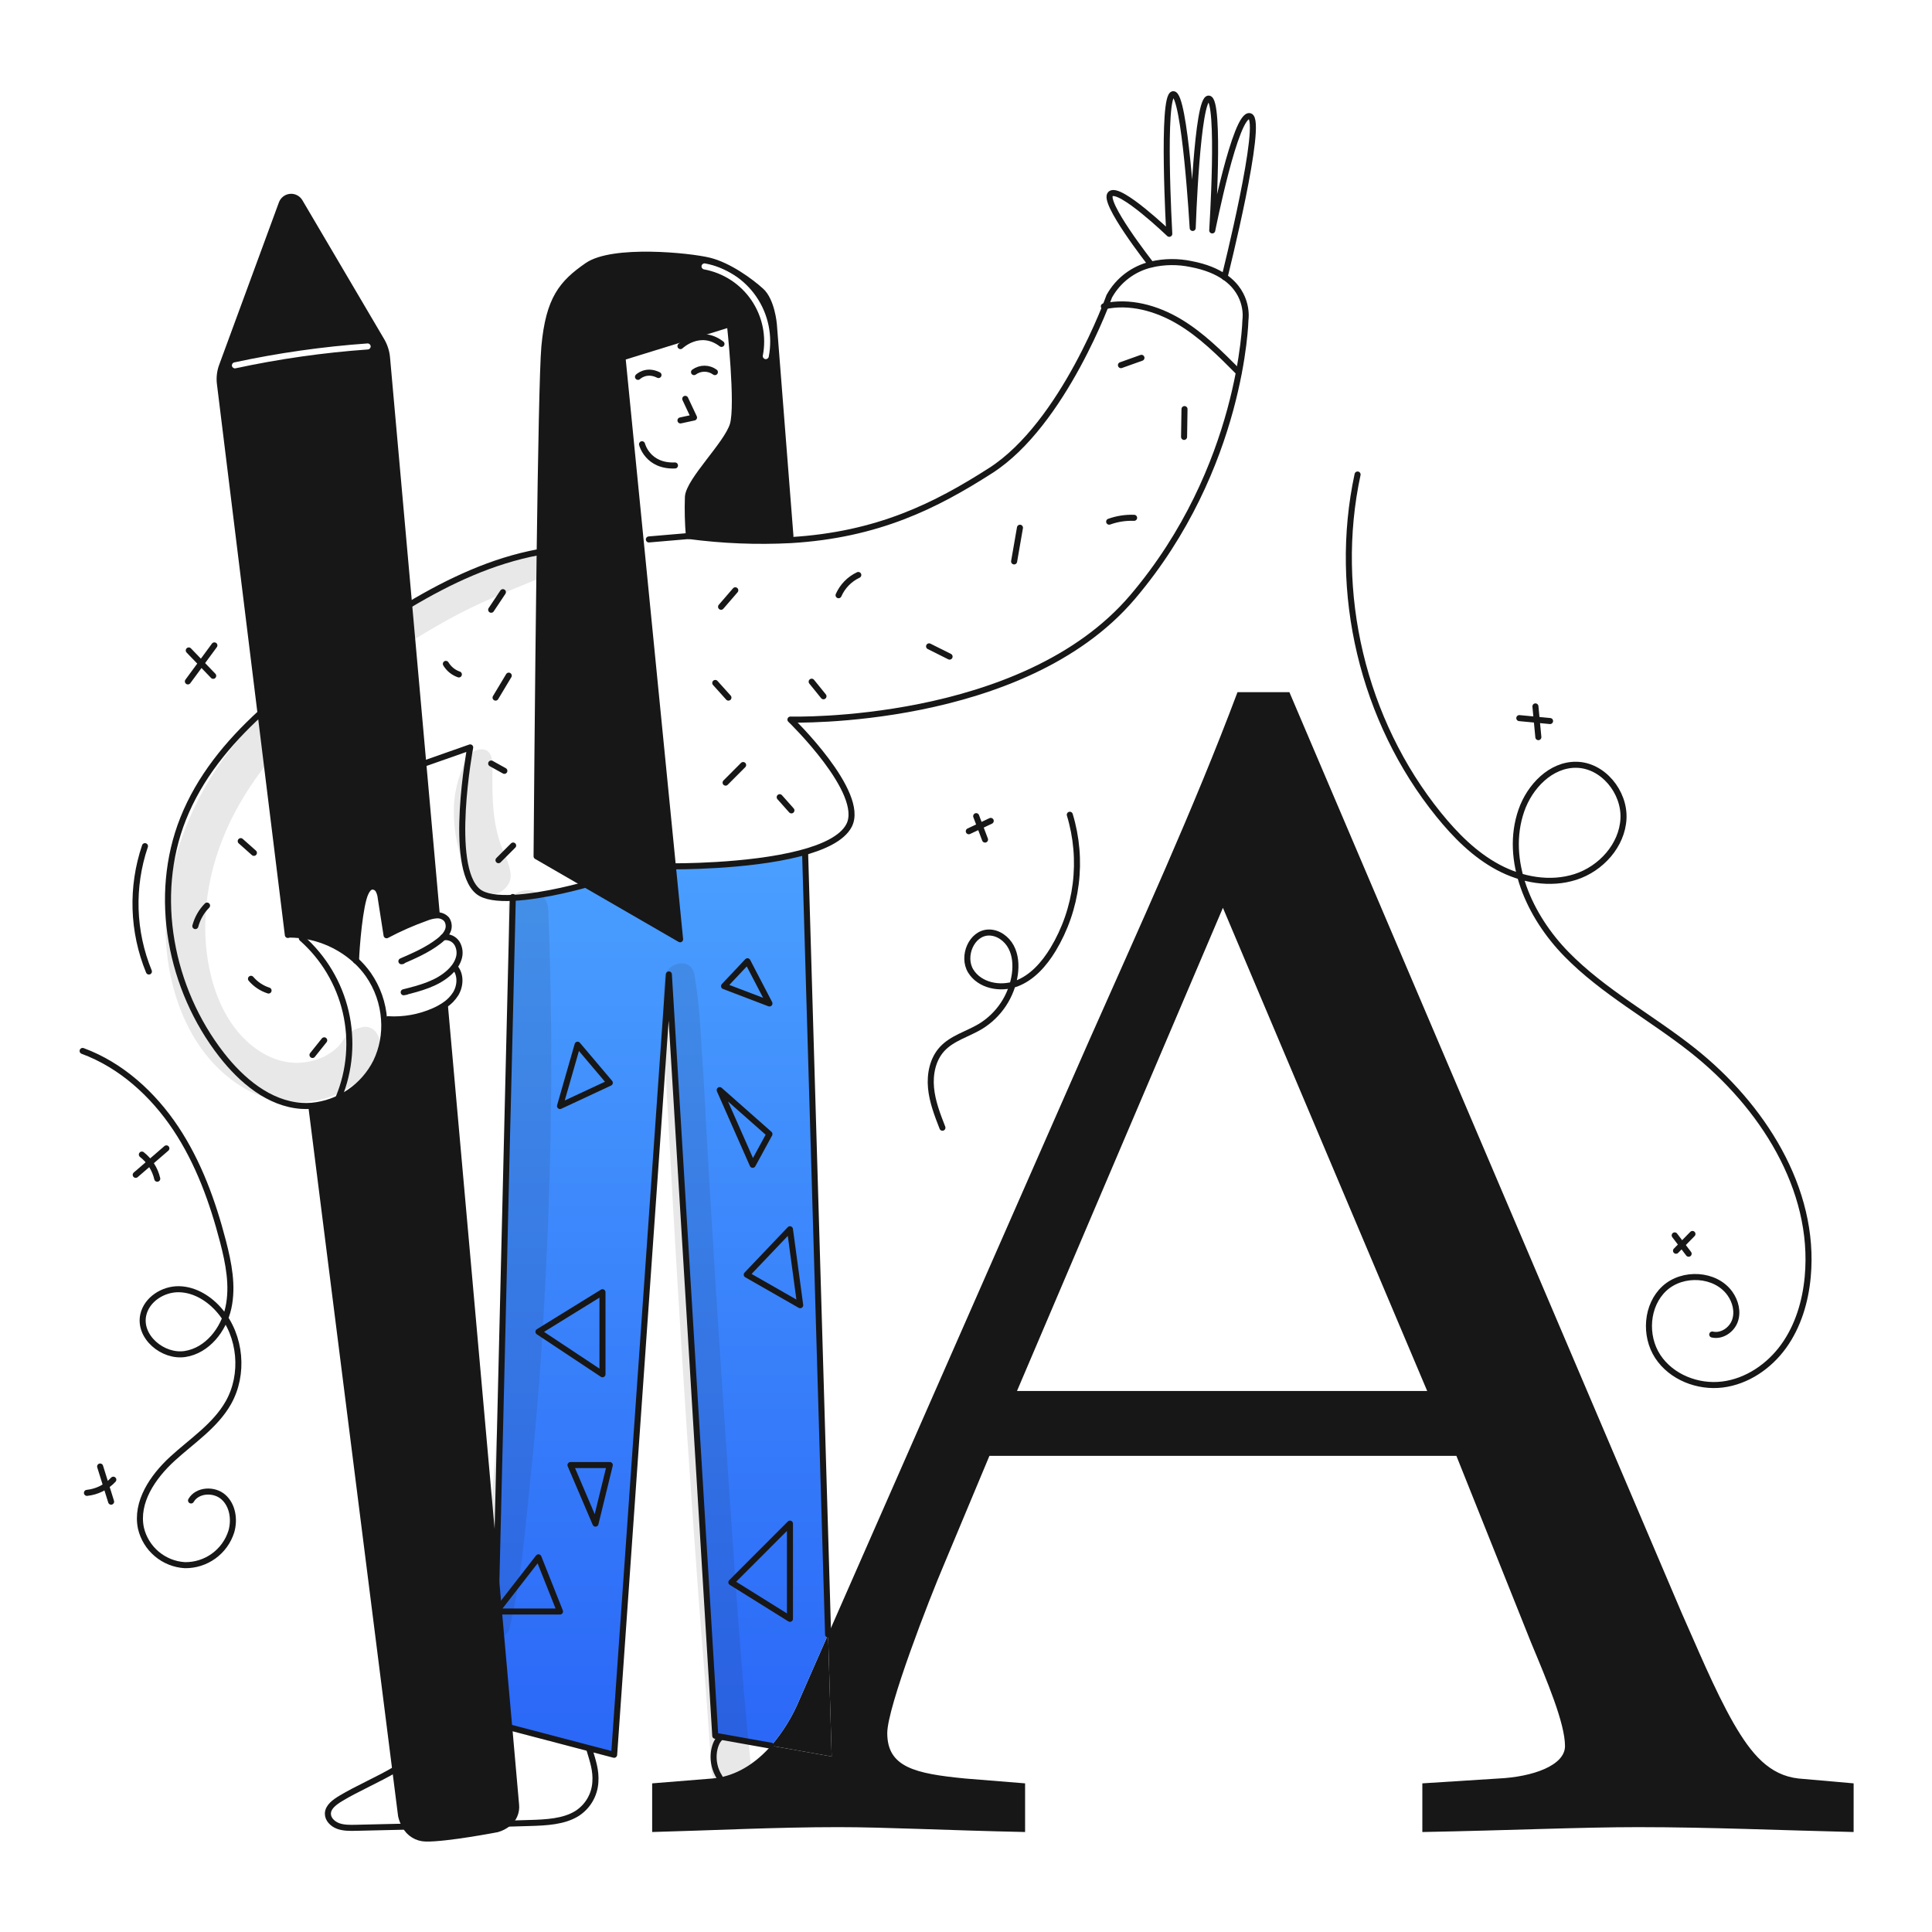 <svg width="960" height="960" viewBox="0 0 960 960" fill="none" xmlns="http://www.w3.org/2000/svg">
<g clip-path="url(#clip0_435_1283)">
<path fill-rule="evenodd" clip-rule="evenodd" d="M291.006 439.578L337.935 466.713L334.345 430.475L309.313 177.568L362.676 161.073C362.676 161.073 367.061 201.336 364.14 211.044C362.773 215.589 357.9 221.941 353.053 228.258C347.548 235.434 342.077 242.566 341.819 246.952C341.597 253.422 341.759 259.9 342.304 266.352C359.059 268.57 375.983 269.249 392.862 268.383L392.762 266.352L384.515 161.07C384.515 161.07 383.535 149.412 378.205 144.57C372.875 139.728 362.195 131.95 352.493 129.528C342.791 127.106 304.47 123.23 291.851 131.962C279.232 140.694 272.685 148.457 270.5 172.231C269.613 181.922 268.809 225.811 268.159 274.39C267.223 344.97 266.623 425.478 266.623 425.478L291.006 439.578ZM350.35 130.899C349.535 130.75 348.754 131.29 348.605 132.105C348.456 132.92 348.995 133.701 349.81 133.851C354.553 134.718 359.078 136.518 363.121 139.146C367.164 141.773 370.645 145.177 373.364 149.159C376.083 153.142 377.985 157.624 378.96 162.346C379.934 167.069 379.963 171.937 379.044 176.671C378.886 177.484 379.417 178.272 380.23 178.429C381.043 178.587 381.831 178.056 381.989 177.243C382.984 172.12 382.953 166.851 381.898 161.74C380.842 156.629 378.784 151.778 375.842 147.468C372.899 143.158 369.131 139.474 364.755 136.63C360.38 133.786 355.483 131.838 350.35 130.899Z" fill="#171717"/>
<path d="M505.334 691.175H709.167L607.657 451.083L505.334 691.175ZM357.617 883.224C367.38 881.358 376.017 875.574 383.174 867.439L413.258 872.8L411.474 812.159L540.779 517.951C565.759 461.557 593.152 401.936 614.905 343.934H640.69L835.656 801.55C842.904 817.664 851.77 839.418 861.441 856.336C870.297 871.646 879.163 882.11 893.669 883.729L921.062 886.141L921.051 910.317C885.607 909.499 850.162 907.899 813.9 907.899C785.7 907.899 750.248 909.507 706.751 910.321V886.141L744.608 883.729C761.537 882.929 777.641 877.285 777.641 867.615C777.641 856.336 768.785 835.387 760.722 816.046L723.672 723.399H491.643L469.075 777.37C461.827 794.298 440.875 848.27 440.875 861.17C440.875 878.088 454.575 881.305 479.546 883.728L509.362 886.14V910.316C470.69 909.502 440.07 907.894 416.709 907.894C385.285 907.894 354.675 909.502 324.056 910.316V886.141L353.871 883.729C355.127 883.624 356.377 883.455 357.617 883.224V883.224Z" fill="#171717"/>
<path d="M411.474 812.16L413.258 872.801L383.174 867.44C389.114 860.519 393.908 852.691 397.374 844.254L411.474 812.16Z" fill="#171717"/>
<path d="M400.072 424.299L411.472 812.16L397.372 844.254C393.906 852.69 389.112 860.518 383.172 867.44L357.759 862.914L355.408 862.492L332.358 484.177L305.158 871.945L293.023 868.769L253.042 858.284H253.032C251.383 839.634 249.197 815.025 246.632 786.23L254.8 446.144C270.914 445.402 291.008 439.577 291.008 439.577L337.937 466.712L334.35 430.463C334.35 430.463 371.25 430.834 397.486 424.02L400.072 424.299Z" fill="url(#paint0_linear_435_1283)"/>
<path d="M221.075 499.755C230.261 602.635 239.787 709.361 246.633 786.23C249.2 815.025 251.386 839.63 253.033 858.284H253.043C255.105 881.522 256.332 895.513 256.435 896.812C256.617 898.58 256.345 900.366 255.645 902C254.945 903.634 253.84 905.063 252.435 906.152C250.821 907.44 248.962 908.387 246.971 908.936C246.971 908.936 221.743 913.792 211.557 913.555C209.442 913.521 207.374 912.922 205.568 911.82C203.763 910.718 202.285 909.152 201.289 907.286C200.364 905.728 199.693 904.034 199.299 902.266L196.381 879.234L154.815 550.599L154.753 549.475C161.522 548.866 168.024 546.54 173.644 542.717C179.263 538.894 183.815 533.701 186.868 527.629C190.016 521.074 191.385 513.807 190.837 506.556L192.754 506.456C200.591 506.942 208.43 505.538 215.611 502.363C217.455 501.558 219.221 500.588 220.889 499.463L221.075 499.755Z" fill="#171717"/>
<path d="M217.023 454.341C214.735 428.659 212.487 403.541 210.343 379.564C207.827 351.398 205.456 324.779 203.301 300.613C197.701 238.054 193.579 191.907 192.311 177.742C192.044 174.742 191.114 171.839 189.589 169.242L148.959 100.249C148.482 99.438 147.785 98.778 146.948 98.348C146.111 97.917 145.169 97.733 144.231 97.817C143.294 97.9 142.399 98.249 141.652 98.821C140.904 99.393 140.335 100.166 140.01 101.049L110.31 181.805C109.253 184.666 108.903 187.739 109.289 190.764L129.445 354.338L143.02 464.485L143.031 464.578" stroke="#171717" stroke-width="3" stroke-linecap="round" stroke-linejoin="round"/>
<path d="M253.034 858.285C251.385 839.635 249.199 815.026 246.634 786.231C239.788 709.362 230.262 602.631 221.076 499.756" stroke="#171717" stroke-width="3" stroke-linecap="round" stroke-linejoin="round"/>
<path d="M154.814 550.6L196.382 879.232L199.3 902.264C199.694 904.032 200.366 905.726 201.29 907.284C202.287 909.15 203.764 910.715 205.57 911.818C207.376 912.92 209.443 913.519 211.558 913.553C221.744 913.79 246.972 908.934 246.972 908.934C248.963 908.385 250.822 907.438 252.436 906.15C253.842 905.061 254.946 903.632 255.646 901.998C256.346 900.364 256.618 898.578 256.436 896.81C256.336 895.51 255.106 881.52 253.044 858.282" stroke="#171717" stroke-width="3" stroke-linecap="round" stroke-linejoin="round"/>
<path d="M608.493 137.628C604.585 134.928 599.234 132.617 591.925 131.228C585.355 129.833 578.559 129.899 572.017 131.423C567.631 132.458 563.51 134.4 559.92 137.124C556.33 139.848 553.35 143.293 551.171 147.239C551.171 147.239 528.613 210.55 492.22 233.839C465.157 251.169 436.3 265.799 392.865 268.376C375.986 269.242 359.062 268.562 342.307 266.345C341.762 259.893 341.6 253.415 341.822 246.945C342.307 238.698 361.222 220.745 364.143 211.037C367.064 201.329 362.679 161.066 362.679 161.066L309.316 177.561L334.348 430.468L337.935 466.717L291.006 439.582L266.623 425.482C266.623 425.482 267.223 344.974 268.159 274.394C268.809 225.815 269.613 181.926 270.5 172.235C272.685 148.461 279.232 140.698 291.851 131.966C304.47 123.234 342.791 127.11 352.493 129.532C362.195 131.954 372.875 139.732 378.205 144.574C383.535 149.416 384.515 161.074 384.515 161.074L392.762 266.356" stroke="#171717" stroke-width="3" stroke-linecap="round" stroke-linejoin="round"/>
<path d="M334.348 430.463C334.348 430.463 371.248 430.834 397.484 424.02C409.031 421.02 418.516 416.628 421.877 410.194C430.393 393.905 392.762 357.553 392.762 357.553C392.762 357.553 508.231 360.873 562.81 296.623C617.389 232.373 618.854 158.885 618.854 158.885C618.854 158.885 620.954 146.246 608.493 137.637" stroke="#171717" stroke-width="3" stroke-linecap="round" stroke-linejoin="round"/>
<path d="M322.419 268.045L342.307 266.344" stroke="#171717" stroke-width="3" stroke-linecap="round" stroke-linejoin="round"/>
<path d="M210.343 379.565L233.632 371.379C233.632 371.379 222.549 430.579 237.509 442.939C240.921 445.764 247.447 446.486 254.798 446.145C270.912 445.403 291.006 439.578 291.006 439.578" stroke="#171717" stroke-width="3" stroke-linecap="round" stroke-linejoin="round"/>
<path d="M383.173 867.44L357.76 862.914L355.409 862.492L332.357 484.178L305.16 871.946L293.025 868.77L253.044 858.285H253.034" stroke="#171717" stroke-width="3" stroke-linecap="round" stroke-linejoin="round"/>
<path d="M400.071 424.299L411.473 812.16" stroke="#171717" stroke-width="3" stroke-linecap="round" stroke-linejoin="round"/>
<path d="M254.808 445.711L254.798 446.144L246.633 786.23" stroke="#171717" stroke-width="3" stroke-linecap="round" stroke-linejoin="round"/>
<path d="M572.017 131.431V131.42C571.46 130.73 547.335 99.893 551.892 96.295C556.501 92.656 581.007 116.183 581.007 116.183C581.007 116.183 577.12 47.293 582.945 46.809C588.77 46.325 592.645 113.275 592.645 113.275C592.645 113.275 594.83 48.262 600.655 48.994C606.48 49.726 602.355 114.494 602.355 114.494C602.355 114.494 614 55.789 621.029 57.727C628.019 59.655 608.761 136.575 608.493 137.627V137.637" stroke="#171717" stroke-width="3" stroke-linecap="round" stroke-linejoin="round"/>
<path d="M319.017 220.744C319.017 220.744 321.749 231.837 335.389 231.29" stroke="#171717" stroke-width="3" stroke-linecap="round" stroke-linejoin="round"/>
<path d="M338.121 208.908L344.853 207.454L340.492 198.176" stroke="#171717" stroke-width="3" stroke-linecap="round" stroke-linejoin="round"/>
<path d="M344.853 184.9C346.358 183.8 348.174 183.207 350.039 183.207C351.903 183.207 353.719 183.8 355.225 184.9" stroke="#171717" stroke-width="3" stroke-linecap="round" stroke-linejoin="round"/>
<path d="M317.017 187.258C317.017 187.258 321.017 183.258 327.203 186.35" stroke="#171717" stroke-width="3" stroke-linecap="round" stroke-linejoin="round"/>
<path d="M338.121 171.98C338.121 171.98 347.761 162.701 358.503 170.887" stroke="#171717" stroke-width="3" stroke-linecap="round" stroke-linejoin="round"/>
<path d="M176.899 477.291C167.865 469.049 156.096 464.449 143.867 464.383" stroke="#171717" stroke-width="3" stroke-linecap="round" stroke-linejoin="round"/>
<path d="M129.443 354.348C113.091 369.338 99.132 386.37 90.987 406.855C75.687 445.341 84.616 491.343 110.04 524.025C120.009 536.825 133.618 548.397 149.804 549.5C151.452 549.611 153.106 549.604 154.753 549.479C161.522 548.869 168.024 546.543 173.643 542.721C179.263 538.898 183.815 533.705 186.868 527.633C190.016 521.078 191.384 513.811 190.837 506.56C190.302 498.568 187.608 490.872 183.043 484.291C181.252 481.746 179.192 479.403 176.898 477.301" stroke="#171717" stroke-width="3" stroke-linecap="round" stroke-linejoin="round"/>
<path d="M267.551 274.375C244.622 278.694 223.426 288.561 203.301 300.613H203.291" stroke="#171717" stroke-width="3" stroke-linecap="round" stroke-linejoin="round"/>
<path d="M176.899 477.299V477.289C177.136 470.598 178.765 449.721 181.652 443.689C182.312 442.307 183.24 440.802 184.752 440.544C185.419 440.491 186.086 440.631 186.673 440.95C187.261 441.268 187.743 441.751 188.061 442.338C188.685 443.518 189.067 444.81 189.185 446.138C190.154 452.334 191.121 458.531 192.085 464.727C198.452 461.358 205.054 458.454 211.839 456.036C213.501 455.353 215.263 454.942 217.055 454.819H217.097C218 454.77 218.902 454.924 219.737 455.27C220.572 455.617 221.319 456.146 221.921 456.819C222.53 457.707 222.887 458.743 222.952 459.818C223.018 460.892 222.79 461.964 222.293 462.919C221.773 463.975 221.075 464.935 220.231 465.755C219.539 466.44 218.805 467.081 218.031 467.672C212.453 471.982 205.917 474.827 199.453 477.642C199.659 477.611 199.853 477.58 200.053 477.549" stroke="#171717" stroke-width="3" stroke-linecap="round" stroke-linejoin="round"/>
<path d="M220.2 465.774C220.21 465.774 220.22 465.764 220.231 465.764C221.543 465.511 222.902 465.661 224.127 466.195C225.353 466.728 226.388 467.62 227.097 468.753C227.776 469.912 228.196 471.205 228.326 472.542C228.456 473.879 228.293 475.228 227.85 476.496C227.376 477.933 226.661 479.279 225.736 480.476C225.036 481.408 224.252 482.274 223.396 483.063C217.261 488.795 208.735 491.022 200.591 493.053C201.065 492.961 201.529 492.878 202.003 492.785" stroke="#171717" stroke-width="3" stroke-linecap="round" stroke-linejoin="round"/>
<path d="M226.034 480.699C229.096 484.225 228.859 489.799 226.446 493.799C225.024 496.065 223.128 497.996 220.889 499.459C219.221 500.584 217.455 501.555 215.611 502.359C208.43 505.534 200.591 506.938 192.754 506.452" stroke="#171717" stroke-width="3" stroke-linecap="round" stroke-linejoin="round"/>
<path d="M200.4 907.677C192.524 907.863 184.647 908.046 176.77 908.224C173.801 908.285 170.729 908.337 167.976 907.316C165.223 906.295 162.842 903.893 162.924 901.116C163.017 897.755 166.388 895.394 169.424 893.559C177.073 888.92 188.713 883.859 196.383 879.229C196.404 879.218 196.435 879.198 196.456 879.188" stroke="#171717" stroke-width="3" stroke-linecap="round" stroke-linejoin="round"/>
<path d="M292.882 869.326C294.563 874.986 296.264 879.718 295.831 885.574C295.638 888.716 294.704 891.766 293.103 894.476C291.503 897.186 289.282 899.478 286.624 901.162C280.124 905.183 271.406 905.596 263.303 905.833C259.685 905.946 256.063 906.053 252.437 906.152" stroke="#171717" stroke-width="3" stroke-linecap="round" stroke-linejoin="round"/>
<path d="M357.617 863.729C354.812 866.368 352.493 875.348 357.617 883.214" stroke="#171717" stroke-width="3" stroke-linecap="round" stroke-linejoin="round"/>
<path d="M371.416 477.648L359.772 490.003L382.332 498.611L371.416 477.648Z" stroke="#171717" stroke-width="3" stroke-linecap="round" stroke-linejoin="round"/>
<path d="M286.999 519.113L303.009 538.035L278.266 549.582L286.999 519.113Z" stroke="#171717" stroke-width="3" stroke-linecap="round" stroke-linejoin="round"/>
<path d="M392.521 610.809L371.053 633.369L397.615 648.549L392.521 610.809Z" stroke="#171717" stroke-width="3" stroke-linecap="round" stroke-linejoin="round"/>
<path d="M299.37 642.102L267.555 661.751L299.37 682.855V642.102Z" stroke="#171717" stroke-width="3" stroke-linecap="round" stroke-linejoin="round"/>
<path d="M283.463 727.977H303.009L295.895 757.086L283.463 727.977Z" stroke="#171717" stroke-width="3" stroke-linecap="round" stroke-linejoin="round"/>
<path d="M267.555 773.824L278.266 800.751H246.63L267.555 773.824Z" stroke="#171717" stroke-width="3" stroke-linecap="round" stroke-linejoin="round"/>
<path d="M392.521 757.086V804.39L363.412 786.234L392.521 757.086Z" stroke="#171717" stroke-width="3" stroke-linecap="round" stroke-linejoin="round"/>
<path d="M382.332 563.507L374.002 578.789L357.612 541.674L382.332 563.507Z" stroke="#171717" stroke-width="3" stroke-linecap="round" stroke-linejoin="round"/>
<path d="M105.937 335.815L93.8 323.205" stroke="#171717" stroke-width="3" stroke-linecap="round" stroke-linejoin="round"/>
<path d="M93.358 338.589L106.525 320.689" stroke="#171717" stroke-width="3" stroke-linecap="round" stroke-linejoin="round"/>
<path d="M73.989 482.735C65.837 462.889 65.142 440.764 72.033 420.445" stroke="#171717" stroke-width="3" stroke-linecap="round" stroke-linejoin="round"/>
<path d="M41.057 522.207C60.188 529.269 76.029 543.69 87.327 560.667C98.625 577.644 105.681 597.111 110.803 616.85C113.603 627.639 115.861 638.972 113.486 649.862C111.111 660.752 102.986 671.098 91.967 672.792C80.948 674.486 68.806 664.274 71.186 653.384C72.875 645.655 81.066 640.448 88.976 640.605C96.886 640.762 104.197 645.385 109.283 651.446C119.721 663.886 121.459 682.911 113.448 697.037C106.939 708.515 95.348 715.979 85.625 724.899C75.902 733.819 67.325 746.414 70.03 759.329C71.199 764.335 73.954 768.83 77.884 772.144C81.814 775.458 86.709 777.415 91.841 777.723C96.981 777.797 102.007 776.209 106.172 773.196C110.337 770.182 113.417 765.905 114.956 761C116.667 755.069 115.633 748 111.02 743.895C106.407 739.79 98.009 740.221 94.933 745.572" stroke="#171717" stroke-width="3" stroke-linecap="round" stroke-linejoin="round"/>
<path d="M55.212 746.169L49.754 728.699" stroke="#171717" stroke-width="3" stroke-linecap="round" stroke-linejoin="round"/>
<path d="M43.205 741.8C48.222 741.279 52.878 738.951 56.305 735.25" stroke="#171717" stroke-width="3" stroke-linecap="round" stroke-linejoin="round"/>
<path d="M78.136 585.699C77.038 580.942 74.34 576.706 70.493 573.699" stroke="#171717" stroke-width="3" stroke-linecap="round" stroke-linejoin="round"/>
<path d="M67.436 583.768L82.674 570.617" stroke="#171717" stroke-width="3" stroke-linecap="round" stroke-linejoin="round"/>
<path d="M615.458 184.914C606.294 175.691 596.999 166.365 585.816 159.732C574.633 153.099 561.17 149.347 548.494 152.239" stroke="#171717" stroke-width="3" stroke-linecap="round" stroke-linejoin="round"/>
<path d="M674.573 235.783C661.973 294.29 677.181 358.166 714.799 404.714C723.145 415.042 732.707 424.687 744.415 430.951C756.123 437.215 770.253 439.805 782.888 435.722C795.523 431.639 806.026 420.07 806.696 406.809C807.366 393.548 796.456 380.132 783.178 380.009C770.555 379.889 760.103 390.794 755.964 402.72C747.348 427.547 759.964 455.326 778.343 474.109C796.722 492.892 820.368 505.509 840.983 521.809C875.44 549.051 902.292 590.716 898.249 634.454C897.116 646.709 893.485 658.94 886.289 668.925C879.093 678.91 868.089 686.452 855.869 687.963C843.649 689.474 830.469 684.315 823.724 674.017C816.979 663.719 818 648.568 827.047 640.223C836.094 631.878 852.447 632.733 859.599 642.753C862.381 646.653 863.683 651.842 862.068 656.353C860.453 660.864 855.474 664.21 850.809 663.117" stroke="#171717" stroke-width="3" stroke-linecap="round" stroke-linejoin="round"/>
<path d="M764.399 366.288L762.943 351.006" stroke="#171717" stroke-width="3" stroke-linecap="round" stroke-linejoin="round"/>
<path d="M770.219 358.282L754.937 356.826" stroke="#171717" stroke-width="3" stroke-linecap="round" stroke-linejoin="round"/>
<path d="M832.807 621.483L840.969 613.152" stroke="#171717" stroke-width="3" stroke-linecap="round" stroke-linejoin="round"/>
<path d="M839.075 622.967L832.146 613.852" stroke="#171717" stroke-width="3" stroke-linecap="round" stroke-linejoin="round"/>
<path d="M531.577 404.846C534.95 415.967 535.952 427.673 534.516 439.206C533.081 450.739 529.241 461.842 523.244 471.797C518.818 479.043 512.894 485.855 504.933 488.807C496.972 491.759 486.725 489.717 482.317 482.461C477.909 475.205 482.728 463.572 491.217 463.368C495.869 463.256 500.198 466.402 502.393 470.505C504.588 474.608 504.906 479.495 504.276 484.105C503.508 489.428 501.572 494.516 498.607 499.004C495.642 503.492 491.721 507.268 487.125 510.063C480.782 513.856 473.125 515.805 468.125 521.248C463.463 526.324 461.977 533.691 462.617 540.548C463.257 547.405 465.786 553.936 468.289 560.358" stroke="#171717" stroke-width="3" stroke-linecap="round" stroke-linejoin="round"/>
<path d="M489.454 417.176L485.06 405.543" stroke="#171717" stroke-width="3" stroke-linecap="round" stroke-linejoin="round"/>
<path d="M481.39 413.041L492.29 407.904" stroke="#171717" stroke-width="3" stroke-linecap="round" stroke-linejoin="round"/>
<path d="M588.355 217.098L588.574 203.275" stroke="#171717" stroke-width="3" stroke-linecap="round" stroke-linejoin="round"/>
<path d="M556.99 181.442L567.178 177.803" stroke="#171717" stroke-width="3" stroke-linecap="round" stroke-linejoin="round"/>
<path d="M563.534 257.299C559.316 257.138 555.106 257.789 551.134 259.216" stroke="#171717" stroke-width="3" stroke-linecap="round" stroke-linejoin="round"/>
<path d="M503.905 278.965L506.813 262.227" stroke="#171717" stroke-width="3" stroke-linecap="round" stroke-linejoin="round"/>
<path d="M471.844 326.263L461.656 321.168" stroke="#171717" stroke-width="3" stroke-linecap="round" stroke-linejoin="round"/>
<path d="M416.681 295.759C418.624 291.333 422.106 287.761 426.481 285.705" stroke="#171717" stroke-width="3" stroke-linecap="round" stroke-linejoin="round"/>
<path d="M409.182 345.972L403.314 338.732" stroke="#171717" stroke-width="3" stroke-linecap="round" stroke-linejoin="round"/>
<path d="M358.293 301.498L365.363 293.314" stroke="#171717" stroke-width="3" stroke-linecap="round" stroke-linejoin="round"/>
<path d="M361.955 346.638L355.405 339.361" stroke="#171717" stroke-width="3" stroke-linecap="round" stroke-linejoin="round"/>
<path d="M360.54 388.886L369.26 380.141" stroke="#171717" stroke-width="3" stroke-linecap="round" stroke-linejoin="round"/>
<path d="M393.249 402.675L387.427 396.125" stroke="#171717" stroke-width="3" stroke-linecap="round" stroke-linejoin="round"/>
<path d="M247.699 427.419L254.977 420.141" stroke="#171717" stroke-width="3" stroke-linecap="round" stroke-linejoin="round"/>
<path d="M250.611 383.025L244.062 379.387" stroke="#171717" stroke-width="3" stroke-linecap="round" stroke-linejoin="round"/>
<path d="M246.244 346.639L252.794 335.723" stroke="#171717" stroke-width="3" stroke-linecap="round" stroke-linejoin="round"/>
<path d="M228.008 335.121C225.302 334.19 223.013 332.331 221.548 329.873" stroke="#171717" stroke-width="3" stroke-linecap="round" stroke-linejoin="round"/>
<path d="M244.062 302.975L249.884 294.242" stroke="#171717" stroke-width="3" stroke-linecap="round" stroke-linejoin="round"/>
<path d="M126.166 423.779L119.617 417.957" stroke="#171717" stroke-width="3" stroke-linecap="round" stroke-linejoin="round"/>
<path d="M97.058 460.167C98.078 456.322 100.085 452.81 102.88 449.979" stroke="#171717" stroke-width="3" stroke-linecap="round" stroke-linejoin="round"/>
<path d="M133.445 492.187C130.049 491.097 127.024 489.081 124.712 486.365" stroke="#171717" stroke-width="3" stroke-linecap="round" stroke-linejoin="round"/>
<path d="M155.276 524.208L161.098 516.93" stroke="#171717" stroke-width="3" stroke-linecap="round" stroke-linejoin="round"/>
<path d="M168.321 545.289C173.863 531.838 175.074 516.995 171.786 502.824C168.497 488.653 160.873 475.86 149.974 466.225" stroke="#171717" stroke-width="3" stroke-linecap="round" stroke-linejoin="round"/>
<path fill-rule="evenodd" clip-rule="evenodd" d="M205.117 320.99C204.496 314.026 203.89 307.227 203.3 300.612C200.221 266.214 197.589 236.777 195.632 214.893C194.03 196.977 192.881 184.122 192.309 177.75C192.042 174.75 191.113 171.847 189.587 169.25L148.957 100.257C148.48 99.446 147.783 98.786 146.946 98.355C146.109 97.925 145.167 97.741 144.229 97.824C143.292 97.908 142.397 98.257 141.65 98.829C140.903 99.401 140.333 100.174 140.008 101.057L110.308 181.813C109.252 184.674 108.901 187.747 109.287 190.772L129.443 354.346L143.019 464.486L143.865 464.386C156.093 464.453 167.863 469.052 176.897 477.294C177.134 470.602 178.763 449.725 181.65 443.694C182.307 442.312 183.235 440.807 184.75 440.549C185.416 440.495 186.083 440.636 186.671 440.955C187.258 441.273 187.741 441.756 188.059 442.343C188.682 443.522 189.065 444.814 189.183 446.143C190.147 452.34 191.114 458.536 192.083 464.732C198.449 461.363 205.051 458.458 211.837 456.041C213.499 455.357 215.26 454.946 217.053 454.824L217.022 454.34C215.157 433.413 213.319 412.855 211.542 392.983C211.138 388.473 210.738 383.999 210.342 379.563C208.515 359.107 206.764 339.467 205.117 320.99ZM182.79 173.646C183.616 173.587 184.238 172.869 184.18 172.043C184.121 171.217 183.404 170.594 182.577 170.653C160.328 172.234 138.219 175.382 116.413 180.076C115.603 180.25 115.088 181.048 115.262 181.858C115.436 182.668 116.234 183.183 117.044 183.009C138.712 178.345 160.682 175.216 182.79 173.646Z" fill="#171717"/>
<g opacity="0.1">
<path d="M253.216 808.978C258.716 786.162 260.709 762.901 263.107 739.587C265.486 716.451 267.594 693.234 269.082 670.024C272.053 623.688 273.813 577.268 273.917 530.833C273.977 504.537 273.482 478.248 272.432 451.967C271.918 439.159 251.932 439.098 252.464 451.967C256.286 544.29 252.471 636.705 245.628 728.8C243.684 754.966 240.705 781.139 241.428 807.383C241.61 813.967 251.582 815.753 253.214 808.978H253.216Z" fill="#171717"/>
</g>
<g opacity="0.1">
<path d="M330.192 486.114C329.134 498.985 330.084 511.961 330.499 524.863C330.914 537.783 331.742 550.698 332.436 563.606C333.79 588.769 335.223 613.928 336.736 639.084C339.803 690.057 343.218 741.007 346.982 791.933C349.127 821.018 351.754 850.096 353.436 879.212C353.745 884.571 357.782 889.149 363.373 889.149C368.309 889.149 373.873 884.583 373.311 879.212C367.885 827.794 364.845 776.03 361.268 724.457C357.735 673.507 354.495 622.541 351.549 571.557C350.714 556.991 350.063 542.406 349.096 527.849C348.126 513.26 347.628 498.505 345.016 484.113C343.403 475.224 330.845 478.184 330.192 486.119V486.114Z" fill="#171717"/>
</g>
<g opacity="0.1">
<path d="M264.354 273.801C248.201 276.067 232.603 283.412 218.189 290.755C204.312 297.975 190.891 306.039 178 314.901C152.543 332.101 128.946 352.248 110.843 377.244C93.095 401.751 81.665 433.144 82.328 463.599C82.953 492.36 94.263 523.691 119.574 539.644C125.871 543.656 132.961 546.26 140.358 547.277C147.755 548.294 155.284 547.701 162.43 545.538C174.095 541.873 196.336 528.038 187.192 513.405C186.447 512.184 185.33 511.235 184.006 510.696C182.682 510.158 181.22 510.057 179.834 510.411C176.905 511.191 174.586 511.911 172.444 514.292C170.691 516.238 169.699 518.348 167.893 520.169C164.566 523.41 160.457 525.736 155.965 526.92C146.517 529.569 137.217 527.669 128.893 522.255C109.1 509.381 101.832 482.627 101.993 460.344C102.387 405.488 140.893 362.392 183.443 332.486C196.161 323.534 209.35 315.27 222.951 307.729C237.566 299.64 252.678 293.644 268.098 287.353C276.548 283.906 273.35 272.531 264.36 273.793L264.354 273.801Z" fill="#171717"/>
</g>
<g opacity="0.1">
<path d="M239.175 372.328C232.904 372.517 230.747 379.38 228.808 384.308C226.524 390.561 225.406 397.179 225.508 403.835C225.549 410.297 226.452 416.724 228.194 422.946C229.85 429.084 232.068 437.593 237.274 441.619C240.42 444.052 243.904 445.338 247.822 443.619C251.143 442.159 254.009 438.647 253.758 434.794C253.358 428.694 249.822 423.294 248.071 417.469C246.503 412.217 245.51 406.811 245.109 401.344C244.7 395.865 244.597 390.326 244.671 384.833C244.725 380.854 245.663 372.133 239.171 372.333L239.175 372.328Z" fill="#171717"/>
</g>
</g>
<defs>
<linearGradient id="paint0_linear_435_1283" x1="329.052" y1="424.02" x2="329.052" y2="871.945" gradientUnits="userSpaceOnUse">
<stop stop-color="#4A9FFF"/>
<stop offset="1" stop-color="#2A67F7"/>
</linearGradient>
<clipPath id="clip0_435_1283">
<rect width="883" height="871" fill="white" transform="translate(39 45)"/>
</clipPath>
</defs>
</svg>
